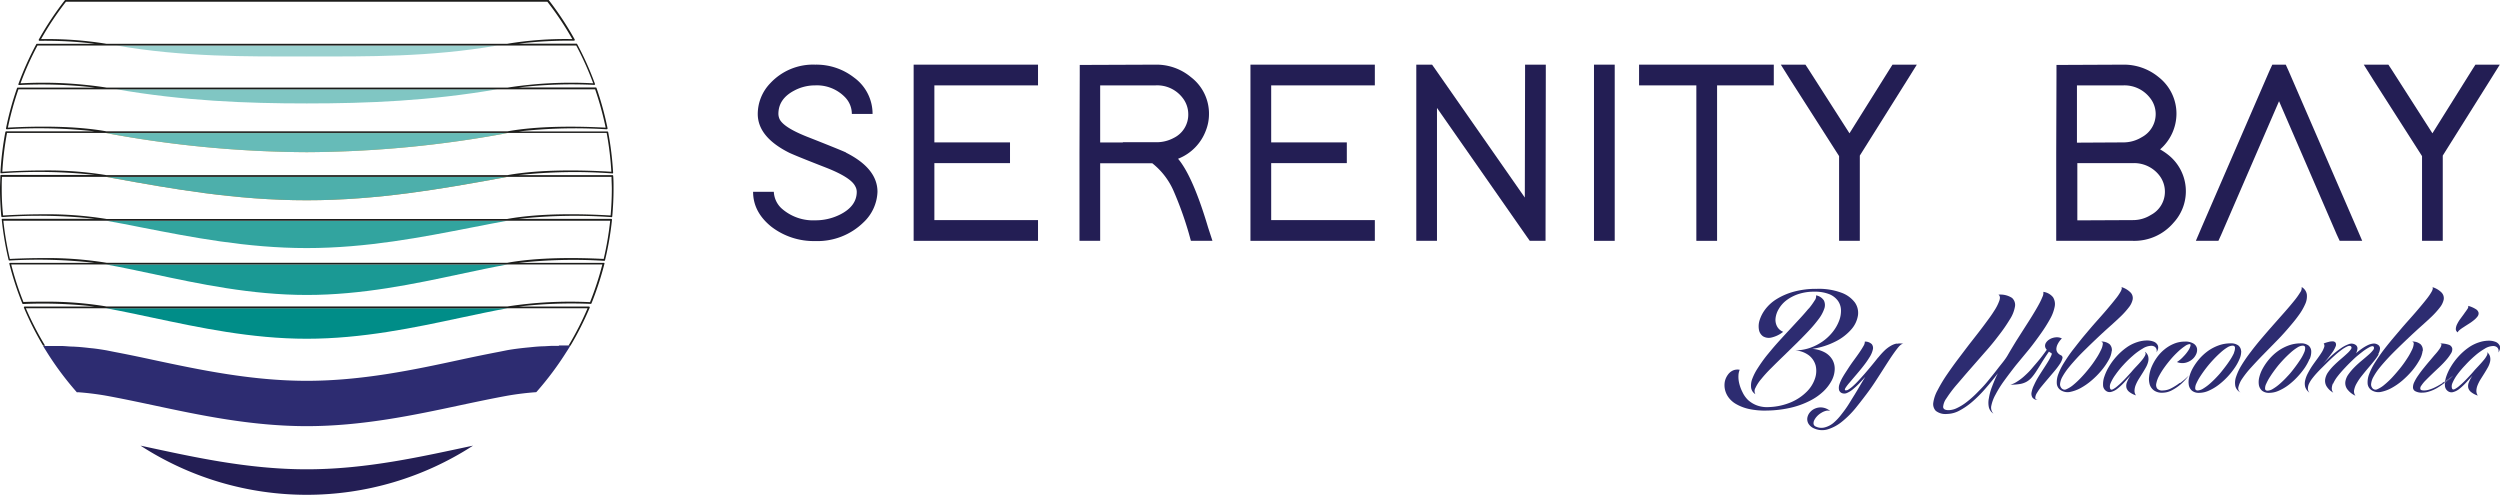 <svg xmlns="http://www.w3.org/2000/svg" viewBox="0 0 580.07 114.81"><defs><style>.cls-1{fill:#231e54;}.cls-2{fill:#2d2c71;}.cls-3{fill:#010101;}.cls-4{fill:#1a9994;}.cls-5{fill:#80c6c3;}.cls-6{fill:#9ad1cf;}.cls-7{fill:#32a49f;}.cls-8{fill:#008d88;}.cls-9{fill:#ed8d3f;}.cls-10{fill:#e7a753;}.cls-11{fill:#66bbb8;}.cls-12{fill:#4dafab;}.cls-13{fill:#1d1d1b;}</style></defs><g id="Capa_2" data-name="Capa 2"><g id="Layer_1" data-name="Layer 1"><path class="cls-1" d="M196.3,35.38q-1.44-.66-8.59-3.48-5.78-2.23-6.8-4.21a3.08,3.08,0,0,1-.3-1.26q0-3.49,3.67-5.41a10.19,10.19,0,0,1,4.87-1.21,9.07,9.07,0,0,1,7,2.83,5.54,5.54,0,0,1,1.5,3.79h4.81A10.38,10.38,0,0,0,198.17,18a14.2,14.2,0,0,0-9-3,13.53,13.53,0,0,0-10.46,4.33,10.31,10.31,0,0,0-2.89,7.1q0,5.34,7.28,9c.92.44,3.74,1.59,8.47,3.43q5.83,2.28,6.85,4.33a2.64,2.64,0,0,1,.37,1.32c0,2.21-1.31,4-3.91,5.29a12.64,12.64,0,0,1-5.71,1.32,11,11,0,0,1-7.82-2.76,5.59,5.59,0,0,1-1.8-3.85h-4.81q0,4.7,4.27,8.12a16.11,16.11,0,0,0,10.16,3.3,15.24,15.24,0,0,0,11.18-4.33,10.2,10.2,0,0,0,3.25-7.09q0-5.41-7.28-9.08"></path><polygon class="cls-1" points="211.99 15 211.99 17.41 211.99 33.04 211.99 37.85 211.99 53.48 211.99 55.88 214.4 55.88 238.44 55.88 240.85 55.88 240.85 51.07 238.44 51.07 216.8 51.07 216.8 37.85 231.95 37.85 234.35 37.85 234.35 33.04 231.95 33.04 216.8 33.04 216.8 19.81 238.44 19.81 240.85 19.81 240.85 15 238.44 15 211.99 15"></polygon><path class="cls-1" d="M273.37,36.83a11.25,11.25,0,0,0,6.43-6.56,10.39,10.39,0,0,0,.72-3.78,10.65,10.65,0,0,0-4.2-8.6A12.47,12.47,0,0,0,268.14,15l-15.21.06h-2.4v2.41l-.06,18V55.88h4.8v-18h12.09a16.65,16.65,0,0,1,4.87,6.25,81.21,81.21,0,0,1,3.61,10l.48,1.74h5l-1-3.06q-3.54-11.91-7-16M268.2,33h-7.69l.06.06h-5.3V19.81h12.87a7.42,7.42,0,0,1,6.25,2.89,6.13,6.13,0,0,1,1.32,3.79A6,6,0,0,1,272.35,32,8.37,8.37,0,0,1,268.2,33"></path><polygon class="cls-1" points="292.55 15 290.14 15 290.14 17.41 290.14 33.04 290.14 37.85 290.14 53.48 290.14 55.88 292.55 55.88 316.59 55.88 319 55.88 319 51.07 316.59 51.07 294.95 51.07 294.95 37.85 310.1 37.85 312.5 37.85 312.5 33.04 310.1 33.04 294.95 33.04 294.95 19.81 316.59 19.81 319 19.81 319 15 316.59 15 292.55 15"></polygon><polygon class="cls-1" points="353.86 17.41 353.8 45.84 333 16.02 332.28 15 328.62 15 328.62 17.41 328.62 53.48 328.62 55.88 333.42 55.88 333.42 53.48 333.42 25.04 354.23 54.86 354.95 55.88 358.61 55.88 358.61 53.48 358.67 17.41 358.67 15 353.86 15 353.86 17.41"></polygon><polygon class="cls-1" points="369.85 17.41 369.85 53.48 369.85 55.88 374.66 55.88 374.66 53.48 374.66 17.41 374.66 15 369.85 15 369.85 17.41"></polygon><polygon class="cls-1" points="411.57 19.81 411.57 15 409.17 15 398.41 15 393.6 15 382.72 15 380.31 15 380.31 19.81 382.72 19.81 393.6 19.81 393.6 53.48 393.6 55.88 398.41 55.88 398.41 53.48 398.41 19.81 409.17 19.81 411.57 19.81"></polygon><polygon class="cls-1" points="438.39 16.14 429.13 30.93 419.63 16.09 418.91 15 413.2 15 415.54 18.73 426.72 36.22 426.72 53.48 426.72 55.88 431.53 55.88 431.53 53.48 431.53 36.1 442.47 18.67 444.76 15 439.11 15 438.39 16.14"></polygon><path class="cls-1" d="M494.89,55.88a11.93,11.93,0,0,0,9.44-4.21A10.76,10.76,0,0,0,503,35.86a14.08,14.08,0,0,0-1.8-1.2A11,11,0,0,0,505,26.43a10.75,10.75,0,0,0-4.14-8.54A12.64,12.64,0,0,0,492.67,15l-13.11.06h-2.4v2.41l-.06,18V55.88h17.79ZM501,40.67a6.17,6.17,0,0,1,1.32,3.79,6.07,6.07,0,0,1-3.25,5.41,7.78,7.78,0,0,1-4.21,1.2L482,51.13V37.85h12.92A7.4,7.4,0,0,1,501,40.67M481.91,19.81h10.76a7.49,7.49,0,0,1,6.13,2.83,6,6,0,0,1,1.38,3.79,6.09,6.09,0,0,1-3.24,5.41,8.14,8.14,0,0,1-4.27,1.2l-10.76.06Z"></path><polygon class="cls-1" points="515.39 54.44 528.8 23.48 542.2 54.44 542.87 55.88 548.1 55.88 546.65 52.51 531.02 16.45 530.36 15 527.24 15 526.57 16.45 510.94 52.51 509.5 55.88 514.73 55.88 515.39 54.44"></polygon><polygon class="cls-1" points="561.98 36.22 561.98 53.48 561.98 55.88 566.79 55.88 566.79 53.48 566.79 36.1 577.73 18.67 580.02 15 574.37 15 573.64 16.14 564.39 30.93 554.89 16.09 554.17 15 548.46 15 550.8 18.73 561.98 36.22"></polygon><path class="cls-2" d="M419.65,71.6c-.6.72-1.29,1.52-2.09,2.38s-1.63,1.77-2.51,2.71-1.77,1.91-2.66,2.9-1.72,2-2.49,2.94a34.77,34.77,0,0,0-2,2.81,12.8,12.8,0,0,0-1.31,2.53,4.32,4.32,0,0,0-.28,2.09,2.1,2.1,0,0,0,1,1.51,1.42,1.42,0,0,1,0-1.46,9.1,9.1,0,0,1,1.35-2.07,30.56,30.56,0,0,1,2.3-2.52c.9-.9,1.85-1.84,2.86-2.81l3.07-3c1-1,2-2,2.85-2.92A30.08,30.08,0,0,0,422,74a8.48,8.48,0,0,0,1.29-2.39,2.46,2.46,0,0,0-.09-1.88,2.76,2.76,0,0,0-1.82-1.2,1.59,1.59,0,0,1-.34,1.2,15.71,15.71,0,0,1-1.36,1.88"></path><path class="cls-2" d="M423.08,90.81A9.82,9.82,0,0,0,425,88.3a5.92,5.92,0,0,0,.7-2.52,4.23,4.23,0,0,0-.51-2.27,4.58,4.58,0,0,0-1.73-1.71,7.08,7.08,0,0,0-3-.85A17.41,17.41,0,0,0,426,79.18a11.84,11.84,0,0,0,3.59-2.79,6.39,6.39,0,0,0,1.51-3.22,4.19,4.19,0,0,0-.73-3,6.79,6.79,0,0,0-3.13-2.26,15.06,15.06,0,0,0-5.68-.89,19.52,19.52,0,0,0-5.42.68,15,15,0,0,0-4,1.75,9.64,9.64,0,0,0-2.57,2.35,8.31,8.31,0,0,0-1.3,2.52,4.63,4.63,0,0,0-.14,2.22,2.35,2.35,0,0,0,.94,1.49,2.58,2.58,0,0,0,1.9.3,6.82,6.82,0,0,0,2.78-1.34,2.78,2.78,0,0,1-1.44-1.29,3.27,3.27,0,0,1-.33-1.87,5.32,5.32,0,0,1,.73-2.12,6.9,6.9,0,0,1,1.75-2,9.67,9.67,0,0,1,2.77-1.46,11.43,11.43,0,0,1,3.76-.57,9,9,0,0,1,3.46.58,4.6,4.6,0,0,1,2,1.54,3.89,3.89,0,0,1,.71,2.19,6.42,6.42,0,0,1-.46,2.5,9.54,9.54,0,0,1-1.44,2.5,11.16,11.16,0,0,1-2.3,2.19,12.14,12.14,0,0,1-3,1.54,10.77,10.77,0,0,1-3.54.58h0a5.89,5.89,0,0,1,3.33,1.18,4.5,4.5,0,0,1,1.55,2.4,5.5,5.5,0,0,1-.19,3,7.73,7.73,0,0,1-1.89,3,11.6,11.6,0,0,1-3.55,2.41,14.37,14.37,0,0,1-5.17,1.16,6.83,6.83,0,0,1-2.83-.38,6.47,6.47,0,0,1-2.07-1.25A6.24,6.24,0,0,1,404.31,91a9.17,9.17,0,0,1-.75-2,6.37,6.37,0,0,1-.19-1.84,3.63,3.63,0,0,1,.29-1.36,2.65,2.65,0,0,0-1.56.16,2.93,2.93,0,0,0-1.19,1,4.15,4.15,0,0,0-.69,1.52,4.59,4.59,0,0,0,0,1.81,4.83,4.83,0,0,0,.8,1.85,5.59,5.59,0,0,0,1.8,1.61,10.36,10.36,0,0,0,2.93,1.13,17.27,17.27,0,0,0,4.25.38,26.07,26.07,0,0,0,5.59-.68A19.25,19.25,0,0,0,419.93,93a13.09,13.09,0,0,0,3.15-2.19"></path><path class="cls-2" d="M440.1,79.71a4.43,4.43,0,0,0-1.45.57,7.59,7.59,0,0,0-1.42,1.09,17,17,0,0,0-1.37,1.51l-.14.14c-.46.58-.93,1.17-1.43,1.77s-1,1.21-1.51,1.79-1,1.14-1.47,1.64A17.9,17.9,0,0,1,430,89.53a6.54,6.54,0,0,1-1.08.83,1,1,0,0,1-.75.2c-.17-.06-.14-.27.07-.61a10.5,10.5,0,0,1,1-1.28c.43-.52.93-1.1,1.49-1.76s1.11-1.31,1.64-2a20.72,20.72,0,0,0,1.4-2,5.61,5.61,0,0,0,.77-1.75,1.47,1.47,0,0,0-.23-1.3,2.19,2.19,0,0,0-1.62-.6,1.81,1.81,0,0,1-.3,1c-.23.42-.54.91-.92,1.47s-.82,1.17-1.29,1.81-.93,1.3-1.38,2-.85,1.29-1.21,1.92a8.71,8.71,0,0,0-.79,1.72,2.42,2.42,0,0,0-.08,1.34,1.15,1.15,0,0,0,.89.76,1.48,1.48,0,0,0,1-.13,5,5,0,0,0,1.23-.76,17,17,0,0,0,1.41-1.28c.5-.51,1-1.07,1.55-1.66-.63,1-1.24,2.06-1.86,3.1s-1.23,2-1.84,3-1.23,1.83-1.86,2.63a12.35,12.35,0,0,1-1.89,2,5.24,5.24,0,0,1-2,1,3,3,0,0,1-2-.19.83.83,0,0,1-.55-.61,1.53,1.53,0,0,1,.15-.86,3.75,3.75,0,0,1,.65-.93,4.35,4.35,0,0,1,1-.8,3.71,3.71,0,0,1,1.09-.47,1.5,1.5,0,0,1,1,.07,3.59,3.59,0,0,0-1.82-.83,3.25,3.25,0,0,0-1.66.21,3.07,3.07,0,0,0-1.25.9,2.63,2.63,0,0,0-.61,1.3,2.09,2.09,0,0,0,.29,1.38A2.82,2.82,0,0,0,421,99.44a4.56,4.56,0,0,0,3.19.15,9.84,9.84,0,0,0,3.22-1.77,21.55,21.55,0,0,0,3.14-3.13c1-1.24,2-2.53,3-3.88s1.85-2.7,2.69-4,1.61-2.53,2.31-3.59,1.31-1.9,1.83-2.55.95-.94,1.27-.9a3.55,3.55,0,0,0-1.52,0"></path><path class="cls-2" d="M470.84,81c1-1.24,1.88-2.46,2.72-3.64A35.73,35.73,0,0,0,475.68,74a9.48,9.48,0,0,0,1.07-2.87,3,3,0,0,0-.39-2.16,3.46,3.46,0,0,0-2.25-1.25,2,2,0,0,1-.2,1.15,16,16,0,0,1-.9,1.87c-.39.72-.87,1.53-1.42,2.43S470.44,75,469.8,76l-2,3.14c-.66,1.09-1.32,2.17-1.95,3.27s-1.51,2.07-2.3,3.11-1.59,2-2.4,3-1.62,1.81-2.43,2.63a23,23,0,0,1-2.36,2.1,11.63,11.63,0,0,1-2.23,1.4,4.62,4.62,0,0,1-2,.52c-.82,0-1.24-.25-1.27-.76a3.92,3.92,0,0,1,.78-2,28.8,28.8,0,0,1,2.24-3c1-1.14,2-2.35,3.14-3.64l3.5-4q1.79-2,3.29-4a36.75,36.75,0,0,0,2.52-3.65,7.9,7.9,0,0,0,1.2-3,2.17,2.17,0,0,0-.69-2,4.93,4.93,0,0,0-3.15-.75c.37.24.44.69.23,1.35a10.75,10.75,0,0,1-1.24,2.44c-.61,1-1.37,2-2.28,3.23s-1.86,2.44-2.88,3.74-2,2.62-3.05,4-1.94,2.64-2.79,3.88a34.17,34.17,0,0,0-2.1,3.52,8.4,8.4,0,0,0-1,2.88,2.27,2.27,0,0,0,.59,1.93,3.63,3.63,0,0,0,2.56.71,6.27,6.27,0,0,0,2.88-.76,16.05,16.05,0,0,0,3-2.06,29.76,29.76,0,0,0,3-3c1-1.14,2-2.36,2.95-3.63a31.46,31.46,0,0,0-1.34,3.09,12.89,12.89,0,0,0-.74,2.69,5.09,5.09,0,0,0,0,2.15,2.45,2.45,0,0,0,1.07,1.45,2,2,0,0,1-.51-1.83,9,9,0,0,1,1-2.63,25.32,25.32,0,0,1,2-3.2q1.25-1.72,2.7-3.57L470.84,81"></path><path class="cls-2" d="M478.52,83.2a.59.59,0,0,0-.29-.75,2.14,2.14,0,0,1-.73-.52,1.48,1.48,0,0,1-.33-.63,1.58,1.58,0,0,1,0-.65,2.52,2.52,0,0,1,.19-.63,5.11,5.11,0,0,1,1.05-1.49,2.58,2.58,0,0,0-1-.27,3.43,3.43,0,0,0-1.06.13,3,3,0,0,0-.94.44,2.37,2.37,0,0,0-.67.67,1.38,1.38,0,0,0-.23.8,1.33,1.33,0,0,0,.4.85c-.18.26-.45.62-.8,1.1s-.76,1-1.22,1.55-1,1.16-1.5,1.76-1.09,1.16-1.65,1.67A11.6,11.6,0,0,1,468,88.55a4.77,4.77,0,0,1-1.57.71,13.41,13.41,0,0,0,2.19-.15,4.75,4.75,0,0,0,1.53-.5,4.57,4.57,0,0,0,1.18-.93,11.54,11.54,0,0,0,1.08-1.43c.37-.56.79-1.22,1.26-2s1.05-1.65,1.73-2.65c.08,0,.16.09.24.15a1.57,1.57,0,0,0,.29.14c.16.1.18.31,0,.65a9.84,9.84,0,0,1-.68,1.29c-.31.52-.68,1.09-1.09,1.72s-.82,1.27-1.21,1.91-.73,1.28-1,1.9a6.29,6.29,0,0,0-.57,1.68,1.69,1.69,0,0,0,.21,1.21,1.53,1.53,0,0,0,1.25.55c-.41-.06-.61-.24-.6-.53a2.37,2.37,0,0,1,.41-1.13,11.17,11.17,0,0,1,1.09-1.53c.46-.56.95-1.14,1.46-1.74l1.5-1.77a18.06,18.06,0,0,0,1.22-1.62,4.31,4.31,0,0,0,.61-1.29"></path><path class="cls-2" d="M473.15,92.83h0"></path><path class="cls-2" d="M490,81.45a1.88,1.88,0,0,0-.51-1.58,2.92,2.92,0,0,0-2.11-.61.47.47,0,0,1,.53.55,4,4,0,0,1-.44,1.42,15.27,15.27,0,0,1-1.13,2,23.94,23.94,0,0,1-1.59,2.21c-.58.74-1.19,1.44-1.83,2.12a20,20,0,0,1-1.82,1.72,6.42,6.42,0,0,1-1.57,1,.93.93,0,0,1-1.07-.08A1.35,1.35,0,0,1,478,89a4.41,4.41,0,0,1,.57-1.64,15.1,15.1,0,0,1,1.36-2c.57-.71,1.22-1.45,1.94-2.24s1.51-1.57,2.35-2.39,1.68-1.63,2.55-2.45,1.85-1.72,2.77-2.54,1.75-1.58,2.51-2.31a19,19,0,0,0,1.89-2.1,4.43,4.43,0,0,0,.9-1.85,1.87,1.87,0,0,0-.46-1.58,5,5,0,0,0-2.17-1.3c.17.17.12.5-.13,1a12,12,0,0,1-1.24,1.8c-.56.72-1.23,1.52-2,2.43s-1.62,1.86-2.51,2.86-1.78,2.06-2.69,3.14S481.9,80,481.11,81s-1.51,2.07-2.13,3.06a14.15,14.15,0,0,0-1.39,2.74,5.13,5.13,0,0,0-.35,2.24,2,2,0,0,0,1,1.55,2.92,2.92,0,0,0,2,.36,8.67,8.67,0,0,0,2.47-.88,15,15,0,0,0,2.54-1.75,18.88,18.88,0,0,0,2.28-2.28,15.42,15.42,0,0,0,1.69-2.42,5.59,5.59,0,0,0,.76-2.18"></path><path class="cls-2" d="M497.71,81.72q.26.27,0,.78a5.82,5.82,0,0,1-.77,1.13c-.35.43-.75.87-1.2,1.34s-.85.91-1.21,1.35c-.57.64-1.11,1.23-1.64,1.78s-1,1-1.45,1.37a5.81,5.81,0,0,1-1.11.81c-.31.17-.53.18-.65,0s-.23-.69,0-1.28a9.8,9.8,0,0,1,1.13-2,21.9,21.9,0,0,1,1.86-2.31,25.65,25.65,0,0,1,2.25-2.19,14.41,14.41,0,0,1,2.24-1.62,3.88,3.88,0,0,1,1.89-.64,1.45,1.45,0,0,1,.94.24,1.17,1.17,0,0,1,.38.53,1.6,1.6,0,0,1,0,.78.7.7,0,0,1,.11-.21,2.67,2.67,0,0,0,.2-.48,1.34,1.34,0,0,0-.06-1.06,1.76,1.76,0,0,0-.88-.76,4.23,4.23,0,0,0-1.59-.28,7.45,7.45,0,0,0-2.22.37,8.94,8.94,0,0,0-2.56,1.29,14.12,14.12,0,0,0-2.24,2,14.48,14.48,0,0,0-1.75,2.35,11.35,11.35,0,0,0-1.1,2.34,5.23,5.23,0,0,0-.31,2,1.64,1.64,0,0,0,.65,1.32,1.4,1.4,0,0,0,1.27.25,3.82,3.82,0,0,0,1.41-.73,12.51,12.51,0,0,0,1.51-1.39l1.57-1.72a7.77,7.77,0,0,0-.84,1.55,2.2,2.2,0,0,0-.16,1.28,1.84,1.84,0,0,0,.64,1,4.87,4.87,0,0,0,1.59.83,1.76,1.76,0,0,1-.34-1.14,3.79,3.79,0,0,1,.28-1.27,9.17,9.17,0,0,1,.69-1.36l.87-1.38c.29-.47.56-.92.81-1.37a5.17,5.17,0,0,0,.52-1.31,2.65,2.65,0,0,0,0-1.22,1.92,1.92,0,0,0-.73-1.06"></path><path class="cls-2" d="M505.73,88.87a13.34,13.34,0,0,1-1.9,1.2,4.38,4.38,0,0,1-2,.53,1.54,1.54,0,0,1-1.31-.45,1.5,1.5,0,0,1-.19-1.21,6,6,0,0,1,.64-1.72,17.77,17.77,0,0,1,1.25-2c.48-.67,1-1.32,1.58-2a23,23,0,0,1,1.67-1.72,12.28,12.28,0,0,1,1.51-1.2,2.24,2.24,0,0,1,1.09-.46c.18,0,.24.15.17.44a3.61,3.61,0,0,1-.52,1.09,8.57,8.57,0,0,1-1.09,1.34A7.1,7.1,0,0,1,505.11,84a3.26,3.26,0,0,0,1.88.19,3.74,3.74,0,0,0,1.56-.72,3.32,3.32,0,0,0,1-1.25,2.32,2.32,0,0,0,.21-1.39,1.73,1.73,0,0,0-.8-1.11,3.57,3.57,0,0,0-2-.46,6.6,6.6,0,0,0-2.58.51,8.68,8.68,0,0,0-2.22,1.35,9.3,9.3,0,0,0-1.75,1.9,11.13,11.13,0,0,0-1.2,2.17,8.12,8.12,0,0,0-.55,2.18,4.51,4.51,0,0,0,.15,1.9,2.73,2.73,0,0,0,1,1.34,3.11,3.11,0,0,0,1.88.51,4.69,4.69,0,0,0,2.33-.61,10.71,10.71,0,0,0,2-1.37,14,14,0,0,0,1.84-2,18.59,18.59,0,0,1-2,1.73"></path><path class="cls-2" d="M520,81.46a1.8,1.8,0,0,0-.64-1.3,2.86,2.86,0,0,0-1.83-.49,8.11,8.11,0,0,0-2.79.49,10.32,10.32,0,0,0-2.46,1.3,12.21,12.21,0,0,0-2,1.84,13.75,13.75,0,0,0-1.48,2.11,8.75,8.75,0,0,0-.84,2.11,4.19,4.19,0,0,0-.09,1.84,2.21,2.21,0,0,0,.74,1.3,2.5,2.5,0,0,0,1.67.49,5.48,5.48,0,0,0,2.19-.49,11.33,11.33,0,0,0,2.23-1.3,16.93,16.93,0,0,0,3.8-4,10.74,10.74,0,0,0,1.15-2.11,4.28,4.28,0,0,0,.37-1.84m-1.62.37a11.47,11.47,0,0,1-.91,1.67c-.4.62-.86,1.26-1.37,1.92s-1,1.3-1.61,1.93a22.08,22.08,0,0,1-1.7,1.67,10.45,10.45,0,0,1-1.59,1.18,2.63,2.63,0,0,1-1.28.45c-.36,0-.56-.15-.59-.45a2.56,2.56,0,0,1,.27-1.18,11.63,11.63,0,0,1,.92-1.67c.41-.63.86-1.27,1.37-1.93s1.06-1.3,1.64-1.92,1.15-1.18,1.71-1.67a10.49,10.49,0,0,1,1.57-1.19A2.51,2.51,0,0,1,518,80.2c.35,0,.54.14.58.44a2.52,2.52,0,0,1-.25,1.19"></path><path class="cls-2" d="M527.93,79.42c1-1,2-2.08,2.89-3.12s1.72-2,2.43-3a13.65,13.65,0,0,0,1.61-2.72,4.29,4.29,0,0,0,.39-2.29,2.41,2.41,0,0,0-1.2-1.69,1.76,1.76,0,0,1-.36,1.27,17.28,17.28,0,0,1-1.44,2c-.62.77-1.34,1.62-2.17,2.56l-2.61,2.95q-1.37,1.55-2.73,3.15t-2.55,3.18a34.17,34.17,0,0,0-2.07,3,12.94,12.94,0,0,0-1.28,2.7,4.18,4.18,0,0,0-.18,2.17,2.22,2.22,0,0,0,1.23,1.49,1.1,1.1,0,0,1-.51-1.27,5.78,5.78,0,0,1,.92-2,21.43,21.43,0,0,1,2-2.51c.82-.91,1.71-1.86,2.68-2.86l3-3.06"></path><path class="cls-2" d="M535.91,83.3a4.11,4.11,0,0,0,.36-1.84,1.8,1.8,0,0,0-.64-1.3,2.84,2.84,0,0,0-1.83-.49,8.19,8.19,0,0,0-2.79.49,10.32,10.32,0,0,0-2.46,1.3,11.75,11.75,0,0,0-2,1.84,13.08,13.08,0,0,0-1.48,2.11,8.26,8.26,0,0,0-.85,2.11,4.51,4.51,0,0,0-.09,1.84,2.27,2.27,0,0,0,.74,1.3,2.53,2.53,0,0,0,1.68.49,5.47,5.47,0,0,0,2.18-.49,11.05,11.05,0,0,0,2.23-1.3A16.3,16.3,0,0,0,533,87.52a17.9,17.9,0,0,0,1.72-2.11,11.9,11.9,0,0,0,1.15-2.11m-2.17.2c-.4.62-.86,1.26-1.36,1.92s-1,1.3-1.62,1.93a20.41,20.41,0,0,1-1.7,1.67,10.45,10.45,0,0,1-1.59,1.18,2.63,2.63,0,0,1-1.27.45q-.56,0-.6-.45a2.47,2.47,0,0,1,.28-1.18,11.63,11.63,0,0,1,.92-1.67c.4-.63.86-1.27,1.36-1.93s1.06-1.3,1.64-1.92,1.16-1.18,1.71-1.67a11,11,0,0,1,1.57-1.19,2.54,2.54,0,0,1,1.24-.44c.35,0,.55.14.58.44a2.41,2.41,0,0,1-.25,1.19,9.82,9.82,0,0,1-.91,1.67"></path><path class="cls-2" d="M551.81,82.18a2.92,2.92,0,0,0,.42-1.3,1,1,0,0,0-.56-.93,1.64,1.64,0,0,0-1-.23,3.71,3.71,0,0,0-1.24.35,9.48,9.48,0,0,0-1.37.8,16.91,16.91,0,0,0-1.41,1.1A2.58,2.58,0,0,0,547,80.8a1,1,0,0,0-.55-.85,1.69,1.69,0,0,0-1.46-.1,7.66,7.66,0,0,0-1.89,1,19.21,19.21,0,0,0-2.1,1.66c-.72.66-1.41,1.33-2.06,2A25.72,25.72,0,0,0,541,82a6.67,6.67,0,0,0,.92-1.59,1,1,0,0,0,0-.89.78.78,0,0,0-.61-.31,3.15,3.15,0,0,0-1,.12,8.09,8.09,0,0,0-1.15.37.92.92,0,0,1,.1.88,5.57,5.57,0,0,1-.59,1.22c-.28.45-.62.94-1,1.46s-.78,1.07-1.16,1.62a17.64,17.64,0,0,0-1,1.69,6.73,6.73,0,0,0-.64,1.66,3.24,3.24,0,0,0,0,1.55,2.64,2.64,0,0,0,1,1.33,1.41,1.41,0,0,1-.37-1,2.71,2.71,0,0,1,.29-1.15,6.72,6.72,0,0,1,.79-1.24c.33-.43.69-.85,1.08-1.27s.78-.82,1.17-1.2l1.07-1.06h0c.62-.61,1.23-1.18,1.82-1.71a20,20,0,0,1,1.64-1.34,7.29,7.29,0,0,1,1.31-.78c.37-.15.64-.15.81,0s.2.4,0,.68a5.43,5.43,0,0,1-.9,1c-.41.39-.88.8-1.42,1.26s-1.06.93-1.57,1.43a12.15,12.15,0,0,0-1.35,1.56,4,4,0,0,0-.72,1.63,2.48,2.48,0,0,0,.26,1.63,4.23,4.23,0,0,0,1.61,1.56,1.51,1.51,0,0,1-.35-1,3,3,0,0,1,.28-1.16l0,.13a8.4,8.4,0,0,1,1.09-1.79q.78-1,1.74-2c.65-.7,1.33-1.36,2-2s1.39-1.19,2-1.67a11.16,11.16,0,0,1,1.64-1.07c.46-.24.77-.28.92-.15s.18.41,0,.72a7.38,7.38,0,0,1-1,1.08c-.46.41-1,.87-1.6,1.37s-1.18,1-1.74,1.57a13,13,0,0,0-1.44,1.68,3.94,3.94,0,0,0-.74,1.73,2.43,2.43,0,0,0,.4,1.7,5,5,0,0,0,1.95,1.58,1.66,1.66,0,0,1-.32-1.3,4.87,4.87,0,0,1,.59-1.57,12.56,12.56,0,0,1,1.17-1.73c.47-.59.95-1.18,1.45-1.77s1-1.17,1.43-1.72a11.68,11.68,0,0,0,1.08-1.56"></path><path class="cls-2" d="M541,89.6l.16-.48-.09.24c0,.08-.05.17-.07.24"></path><path class="cls-2" d="M562.15,81.45a1.88,1.88,0,0,0-.52-1.58,2.88,2.88,0,0,0-2.1-.61.46.46,0,0,1,.52.55,3.92,3.92,0,0,1-.43,1.42,16.54,16.54,0,0,1-1.13,2c-.48.74-1,1.48-1.59,2.21s-1.2,1.44-1.83,2.12a18.75,18.75,0,0,1-1.83,1.72,6.24,6.24,0,0,1-1.57,1,.93.93,0,0,1-1.07-.08,1.34,1.34,0,0,1-.43-1.18,4.24,4.24,0,0,1,.57-1.64,14,14,0,0,1,1.35-2c.57-.71,1.22-1.45,1.95-2.24s1.51-1.57,2.35-2.39,1.68-1.63,2.55-2.45,1.84-1.72,2.76-2.54,1.76-1.58,2.52-2.31a19,19,0,0,0,1.89-2.1,4.43,4.43,0,0,0,.9-1.85,1.9,1.9,0,0,0-.46-1.58,5,5,0,0,0-2.17-1.3c.16.17.12.5-.14,1a12.66,12.66,0,0,1-1.23,1.8c-.56.72-1.23,1.52-2,2.43s-1.62,1.86-2.51,2.86-1.78,2.06-2.7,3.14S554,80,553.23,81s-1.5,2.07-2.13,3.06a14.74,14.74,0,0,0-1.39,2.74,5.13,5.13,0,0,0-.35,2.24,2,2,0,0,0,1,1.55,2.93,2.93,0,0,0,2,.36,8.56,8.56,0,0,0,2.47-.88,14.69,14.69,0,0,0,2.55-1.75,20.45,20.45,0,0,0,2.28-2.28,16,16,0,0,0,1.68-2.42,5.79,5.79,0,0,0,.77-2.18"></path><path class="cls-2" d="M566.77,88.87l-1.08.64c-.38.21-.75.4-1.12.56a8.87,8.87,0,0,1-1.09.38,3.72,3.72,0,0,1-1,.15c-.52,0-.81-.1-.89-.31a1,1,0,0,1,.23-.82,7.44,7.44,0,0,1,1-1.22c.46-.47,1-1,1.51-1.49s1.12-1.06,1.7-1.61,1.09-1.09,1.55-1.62a9.76,9.76,0,0,0,1.09-1.48,1.78,1.78,0,0,0,.32-1.21,1.18,1.18,0,0,0-.77-.84,5.88,5.88,0,0,0-2.19-.3c.32,0,.47.1.45.32a2.42,2.42,0,0,1-.39.86c-.24.36-.56.79-1,1.28s-.84,1-1.31,1.54-.94,1.12-1.41,1.7-.89,1.15-1.27,1.7a9.94,9.94,0,0,0-.91,1.54,2.71,2.71,0,0,0-.31,1.28,1,1,0,0,0,.55.86,3.15,3.15,0,0,0,1.65.32,4.46,4.46,0,0,0,1.24-.17,8.76,8.76,0,0,0,1.24-.44,8.91,8.91,0,0,0,1.18-.63c.38-.23.74-.48,1.09-.74l.39-.29,0-.32c-.18.13-.37.25-.55.36"></path><path class="cls-2" d="M571.82,72.69l-.91,1.24a7.57,7.57,0,0,0-.77,1.25,2.74,2.74,0,0,0-.32,1.12.85.85,0,0,0,.48.82c0-.15.12-.33.37-.53a8.66,8.66,0,0,1,.94-.67c.37-.25.77-.5,1.19-.77a9.7,9.7,0,0,0,1.17-.83,4.76,4.76,0,0,0,.87-.87,1.18,1.18,0,0,0,.26-.88,1.32,1.32,0,0,0-.63-.83,6.25,6.25,0,0,0-1.78-.77.8.8,0,0,1-.16.69,11.49,11.49,0,0,1-.71,1"></path><path class="cls-2" d="M579.93,80.09a1.76,1.76,0,0,0-.88-.76,4.23,4.23,0,0,0-1.59-.28,7.14,7.14,0,0,0-2.22.37,8.94,8.94,0,0,0-2.56,1.29,14.12,14.12,0,0,0-2.24,2,14.93,14.93,0,0,0-1.75,2.35,11.35,11.35,0,0,0-1.1,2.34,6.7,6.7,0,0,0-.27,1.12c.62-.41,1.25-.87,1.88-1.37a21.22,21.22,0,0,1-1.91,1.69,3.51,3.51,0,0,0,0,.56,1.64,1.64,0,0,0,.65,1.32,1.4,1.4,0,0,0,1.27.25,3.93,3.93,0,0,0,1.42-.73,14.28,14.28,0,0,0,1.5-1.39l1.57-1.72a7.77,7.77,0,0,0-.84,1.55,2.2,2.2,0,0,0-.16,1.28,1.81,1.81,0,0,0,.65,1,4.7,4.7,0,0,0,1.58.83,1.82,1.82,0,0,1-.34-1.14,3.79,3.79,0,0,1,.28-1.27,9.17,9.17,0,0,1,.69-1.36l.87-1.38c.29-.47.56-.92.81-1.37a5.17,5.17,0,0,0,.52-1.31,2.65,2.65,0,0,0,0-1.22,1.92,1.92,0,0,0-.73-1.06q.26.27,0,.78a5.82,5.82,0,0,1-.77,1.13c-.35.43-.75.87-1.19,1.34s-.86.91-1.22,1.35c-.56.64-1.11,1.23-1.64,1.78s-1,1-1.45,1.37a5.81,5.81,0,0,1-1.11.81c-.31.17-.53.18-.65,0s-.23-.69,0-1.28a9.8,9.8,0,0,1,1.13-2A21.9,21.9,0,0,1,572,84.74a25.65,25.65,0,0,1,2.25-2.19,14.41,14.41,0,0,1,2.24-1.62,3.88,3.88,0,0,1,1.89-.64,1.45,1.45,0,0,1,.94.24,1.17,1.17,0,0,1,.38.53,1.6,1.6,0,0,1,0,.78.7.7,0,0,1,.11-.21,2.67,2.67,0,0,0,.2-.48,1.34,1.34,0,0,0-.06-1.06"></path><path class="cls-2" d="M567.32,88.51l0,.32a21.22,21.22,0,0,0,1.91-1.69c-.63.5-1.26,1-1.88,1.37"></path><polyline class="cls-3" points="115.38 20.72 65.61 20.72 115.38 20.72 115.38 20.72"></polyline><polyline class="cls-3" points="115.38 10.55 81.29 10.55 115.38 10.55 115.38 10.55"></polyline><path class="cls-4" d="M71.18,68.44c12.88,0,25-2.58,35.64-4.86,3.82-.81,7.42-1.58,10.9-2.21H24.62c3.51.63,7.11,1.4,10.92,2.21,10.67,2.28,22.76,4.86,35.64,4.86"></path><path class="cls-5" d="M71.18,24c14.09,0,28.59-.59,44.2-3.29H27C42.61,23.42,57.09,24,71.18,24"></path><path class="cls-6" d="M71.18,13.11c14.09,0,28.59.15,44.2-2.55H27c15.63,2.7,30.11,2.55,44.2,2.55"></path><path class="cls-7" d="M71.18,57.56c13.89,0,26.8-2.53,38.2-4.76,2.91-.57,5.66-1.11,8.34-1.59H24.62c2.71.48,5.46,1,8.36,1.59,11.4,2.23,24.31,4.76,38.2,4.76"></path><path class="cls-8" d="M71.18,78.6c12.88,0,25-2.58,35.64-4.86,3.82-.81,7.42-1.58,10.9-2.21H24.62c3.51.63,7.11,1.4,10.92,2.21C46.21,76,58.3,78.6,71.18,78.6"></path><path class="cls-9" d="M71.18,46.47c16.58,0,31.55-2.71,44.75-5.1l1.79-.33H24.62l1.81.33c13.2,2.39,28.17,5.1,44.75,5.1"></path><path class="cls-10" d="M117.72,30.88H24.61a260.35,260.35,0,0,0,46.57,4.43,259.78,259.78,0,0,0,46.54-4.43"></path><path class="cls-11" d="M117.72,30.88H24.61a260.35,260.35,0,0,0,46.57,4.43,259.78,259.78,0,0,0,46.54-4.43"></path><path class="cls-12" d="M71.18,46.47c16.58,0,31.55-2.71,44.75-5.1l1.79-.33H24.62l1.81.33c13.2,2.39,28.17,5.1,44.75,5.1"></path><path class="cls-1" d="M32.6,103.4a70.93,70.93,0,0,0,77.16,0c-11.64,2.46-24.54,5.49-38.58,5.49s-26.94-3-38.58-5.49"></path><path class="cls-2" d="M129.68,80.25c-.58,0-1.19,0-1.75,0l-1.77.1c-.65,0-1.33.06-2,.11l-1.39.14c-1.82.17-3.55.38-5.11.66l-2,.4c-2.89.55-5.83,1.16-8.93,1.83C96.09,85.79,84,88.36,71.18,88.36s-24.91-2.57-35.56-4.84c-3.1-.67-6-1.28-8.91-1.83h0l-2-.4c-1-.17-2-.33-3.11-.46l-.83-.08c-.85-.1-1.7-.19-2.6-.26L17,80.42c-.85,0-1.7-.11-2.59-.14-.44,0-.9,0-1.35,0-.86,0-1.71,0-2.61,0H10l.18.3c.15.26.31.51.47.76l.21.34a71.07,71.07,0,0,0,7,9.37A.17.17,0,0,0,18,91a66.41,66.41,0,0,1,6.61.81c3.51.64,7.11,1.4,10.93,2.21,10.67,2.28,22.76,4.86,35.64,4.86s25-2.58,35.64-4.86c3.82-.81,7.42-1.57,10.93-2.21a66,66,0,0,1,6.61-.81.17.17,0,0,0,.13-.07,71.89,71.89,0,0,0,7-9.37l.22-.34c.16-.25.32-.5.47-.76l.18-.3h-.46c-.77,0-1.49,0-2.23,0"></path><path class="cls-13" d="M141.85,50.41a.2.2,0,0,0,.21-.18c.2-2.26.3-4.35.3-6.4,0-1,0-2-.08-3a.2.2,0,0,0-.2-.2H120.35a120,120,0,0,1,21.7-.39.25.25,0,0,0,.15,0,.23.23,0,0,0,.06-.16,73.66,73.66,0,0,0-1.14-9.4.2.2,0,0,0-.2-.17h-20.6A116.78,116.78,0,0,1,140.76,30a.39.39,0,0,0,.16-.07.22.22,0,0,0,.05-.17,73.29,73.29,0,0,0-2.56-9.34.2.2,0,0,0-.19-.13H120.34a106.87,106.87,0,0,1,17.54-.59h0a.21.21,0,0,0,.16-.08.17.17,0,0,0,0-.18,69.76,69.76,0,0,0-4.12-9.2.18.18,0,0,0-.17-.11H120.35a97.51,97.51,0,0,1,12.82-.69h0a.19.19,0,0,0,.17-.1.2.2,0,0,0,0-.2,72.21,72.21,0,0,0-6-9.1.26.26,0,0,0-.15-.07H15.2a.27.27,0,0,0-.14.07A72.21,72.21,0,0,0,9,9.17a.23.23,0,0,0,0,.2.21.21,0,0,0,.18.1h0A95.06,95.06,0,0,1,22,10.16H8.58a.18.18,0,0,0-.17.11,70.55,70.55,0,0,0-4.13,9.2.19.19,0,0,0,0,.18.18.18,0,0,0,.17.08A107,107,0,0,1,22,20.32H4.14a.2.2,0,0,0-.19.13,70.13,70.13,0,0,0-2.56,9.34.22.22,0,0,0,.05.17A.26.26,0,0,0,1.6,30,117.51,117.51,0,0,1,22,30.48H1.44a.2.2,0,0,0-.2.17A72.11,72.11,0,0,0,.1,40.05a.23.23,0,0,0,.06.16s.08,0,.15,0a121,121,0,0,1,21.7.38H.27a.2.2,0,0,0-.19.2c0,.94-.08,2-.08,3,0,2,.1,4.14.3,6.4a.2.2,0,0,0,.21.18,119.64,119.64,0,0,1,21.49.4H.56a.2.2,0,0,0-.15.06.18.18,0,0,0,0,.16,72.61,72.61,0,0,0,1.58,9.3.2.2,0,0,0,.21.16A115.52,115.52,0,0,1,22,61H2.34a.21.21,0,0,0-.16.08.2.2,0,0,0,0,.17,70.52,70.52,0,0,0,3,9.17.2.2,0,0,0,.19.12A105.66,105.66,0,0,1,22,71.13H5.72a.19.19,0,0,0-.16.09.21.21,0,0,0,0,.19A70.36,70.36,0,0,0,10,80.2h.46A71.5,71.5,0,0,1,6,71.53H136.33a71.43,71.43,0,0,1-4.42,8.67h.46a71.75,71.75,0,0,0,4.45-8.79.21.21,0,0,0,0-.19.2.2,0,0,0-.17-.09h-16.3a105.58,105.58,0,0,1,16.7-.62.2.2,0,0,0,.19-.12,72.07,72.07,0,0,0,3-9.17.17.17,0,0,0,0-.17A.18.18,0,0,0,140,61h-19.7a115.64,115.64,0,0,1,19.89-.48c.12,0,.18-.06.2-.16A71.53,71.53,0,0,0,142,51a.28.28,0,0,0-.05-.16.22.22,0,0,0-.15-.06H120.34a119.84,119.84,0,0,1,21.51-.4M10,9.07H9.53A70.63,70.63,0,0,1,15.31.4H127a69.59,69.59,0,0,1,5.79,8.67,82.87,82.87,0,0,0-15.11,1.09h-93A85.23,85.23,0,0,0,10,9.07M4.76,19.33A70,70,0,0,1,8.7,10.56h125a71.36,71.36,0,0,1,3.94,8.77,95.92,95.92,0,0,0-19.88,1h-93a96.45,96.45,0,0,0-19.92-1M1.83,29.62a71.45,71.45,0,0,1,2.45-8.9h133.8a71.45,71.45,0,0,1,2.45,8.9c-6.43-.34-15.51-.46-22.81.86h-93c-7.34-1.33-16.42-1.21-22.85-.87M10,39.55c-3.41,0-6.67.13-9.46.3a70.53,70.53,0,0,1,1.09-9H140.76a72.39,72.39,0,0,1,1.09,9c-6.81-.41-16.45-.6-24.13.79h-93A85,85,0,0,0,10,39.55M139.76,61.37a70.72,70.72,0,0,1-2.86,8.74,95.54,95.54,0,0,0-19.18,1h-93A84.32,84.32,0,0,0,10,70c-1.47,0-3,0-4.56.07A69.08,69.08,0,0,1,2.6,61.37H139.76Zm1.82-10.16a71.53,71.53,0,0,1-1.51,8.87c-6.26-.32-15.16-.41-22.35.89h-93A86.21,86.21,0,0,0,9.94,59.88c-2.76,0-5.38.09-7.65.2A71.22,71.22,0,0,1,.78,51.21h140.8Zm-23.86-.4h-93A86.15,86.15,0,0,0,10,49.72c-3.34,0-6.54.12-9.28.28C.49,47.82.4,45.8.4,43.83c0-.95,0-1.9.07-2.79H141.89c0,.89.07,1.84.07,2.79,0,2-.09,4-.28,6.17-6.75-.4-16.33-.58-24,.81"></path></g></g></svg>